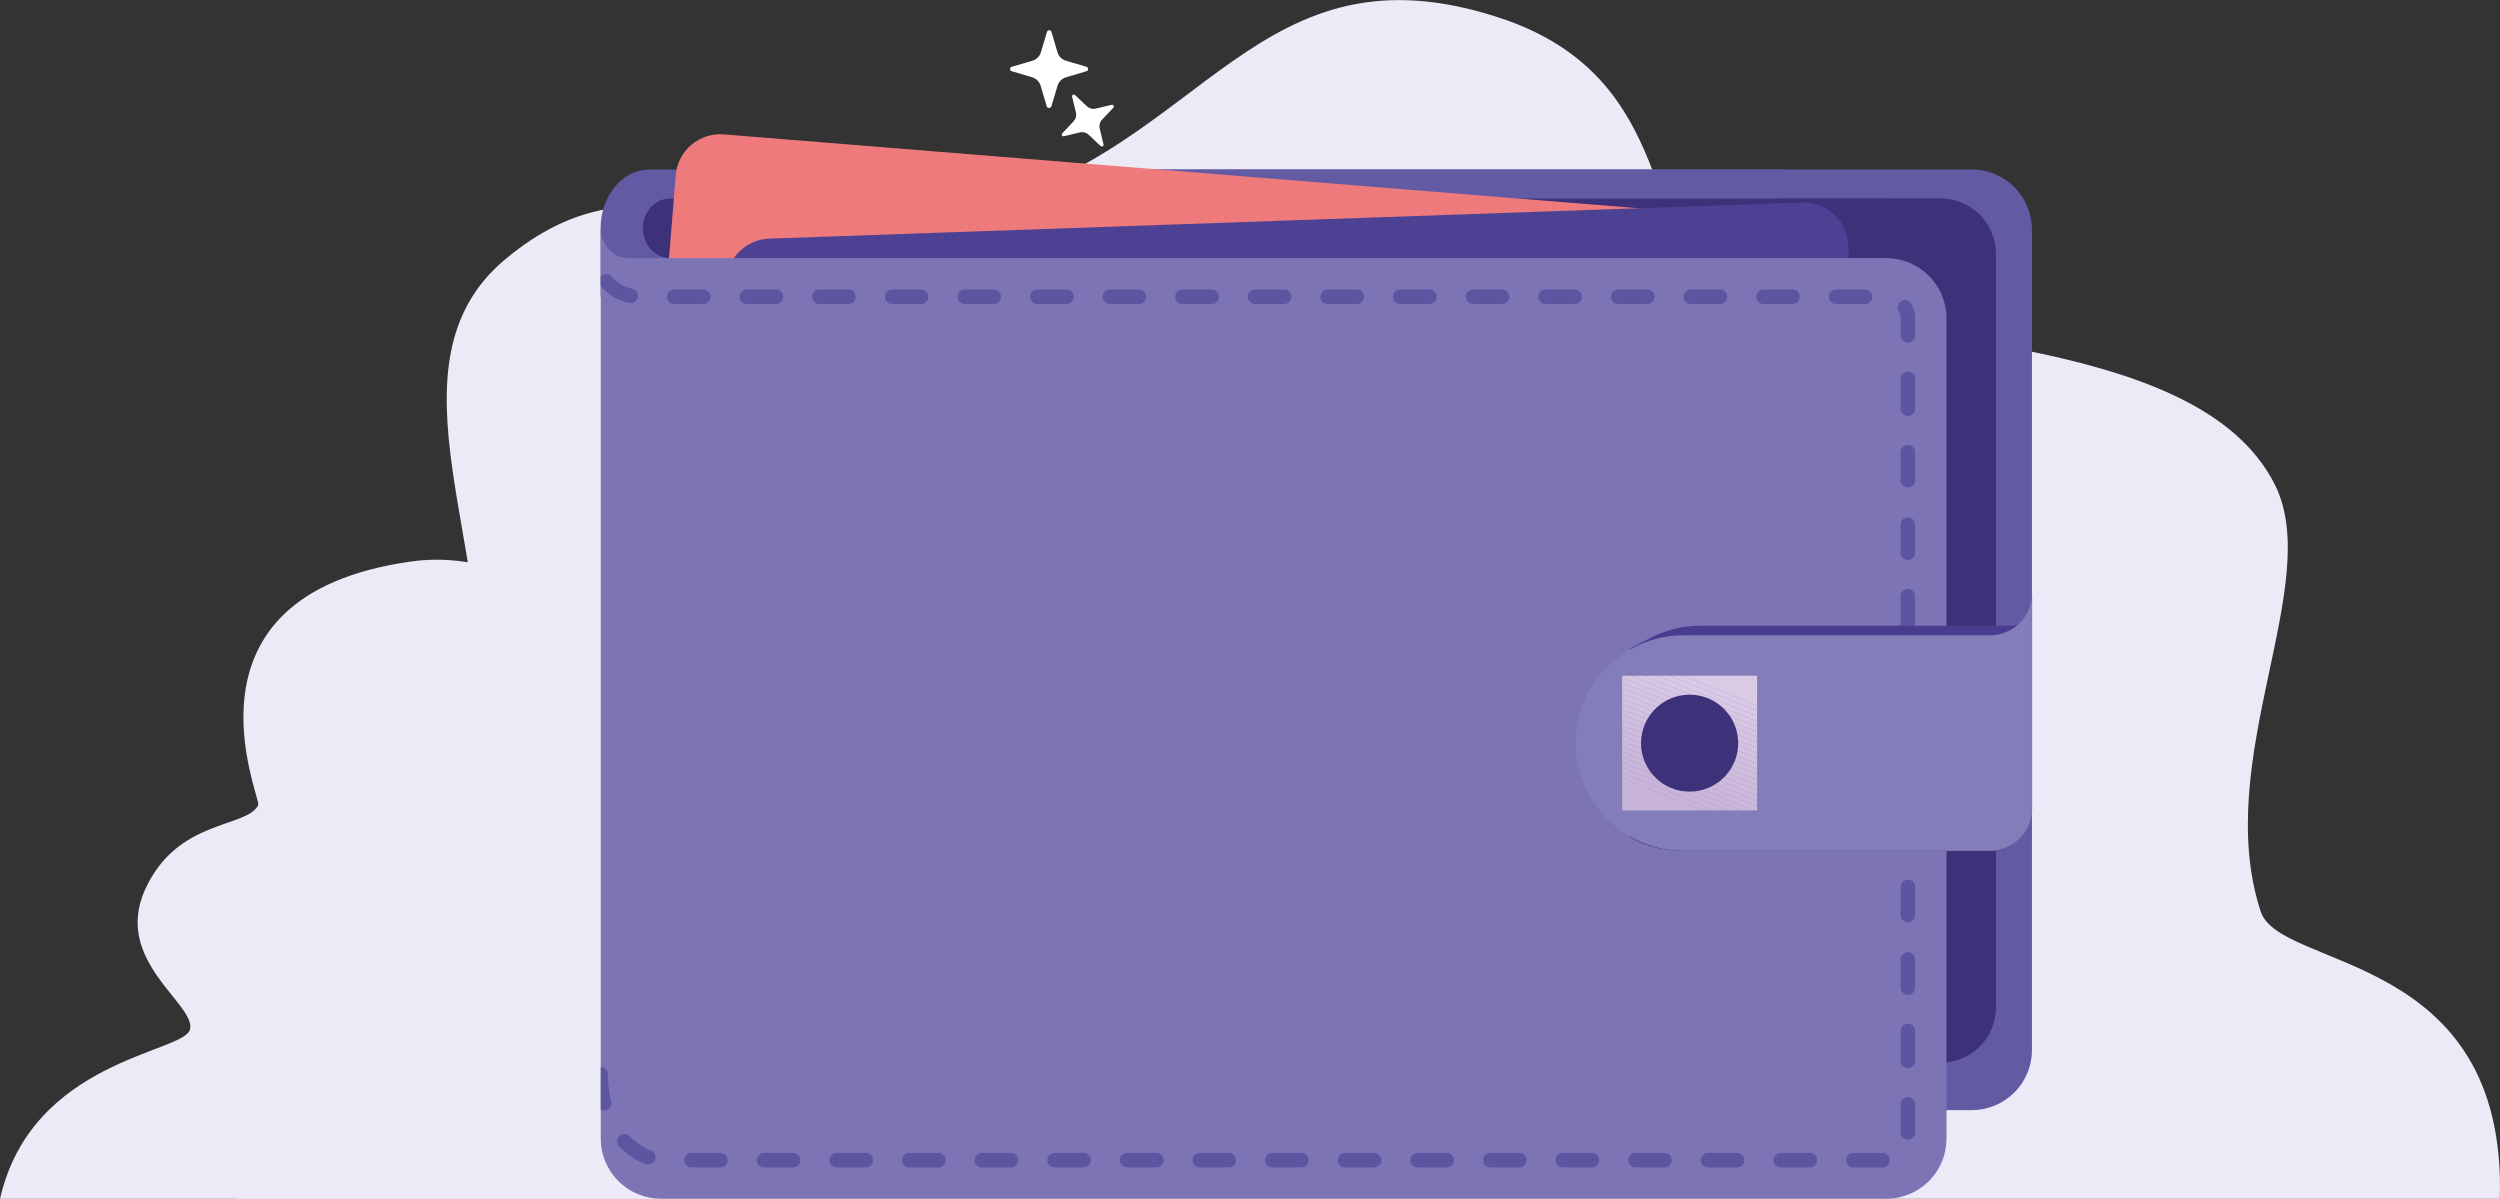 <svg width="171" height="82" viewBox="0 0 171 82" fill="none" xmlns="http://www.w3.org/2000/svg">
<rect x="0" y="0" width="171" height="82" fill="#333333" stroke="none"/>
<g clip-path="url(#clip0_12718_1656)">
<path fill-rule="evenodd" clip-rule="evenodd" d="M170.988 82C171.491 65.016 155.956 66.387 154.634 62.352C151.24 51.988 158.991 39.948 155.612 33.171C150.196 22.336 127.454 23.876 117.756 19.52C112.173 17.004 115.075 5.375 102.657 1.246C86.032 -4.281 82.332 10.254 67.088 14.067C50.848 18.117 44.277 9.611 34.551 17.743C25.951 24.929 34.146 37.98 32.633 49.759C31.562 58.089 10.483 59.947 16.11 82H170.988Z" fill="#EBEAF6"/>
<path fill-rule="evenodd" clip-rule="evenodd" d="M0 82C2.183 72.444 12.604 72.034 12.996 70.412C13.415 68.68 7.72 65.731 9.92 60.856C12.121 55.98 16.872 56.665 17.663 55.07C17.892 54.609 11.531 40.753 28.093 38.409C35.268 37.393 40.433 42.865 40.797 42.828C42.305 42.67 50.733 37.159 60.233 41.961C69.733 46.762 68.028 51.969 69.605 52.599C71.183 53.229 76.837 49.508 88.838 54.939C100.84 60.37 103.351 74.816 108.33 75.443C113.156 76.054 127.258 75.038 128.46 81.998L0 82Z" fill="#EBEAF6"/>
<path fill-rule="evenodd" clip-rule="evenodd" d="M51.041 11.592H134.882C135.969 11.597 137.01 12.03 137.779 12.797C138.548 13.564 138.982 14.603 138.986 15.687V71.84C138.982 72.924 138.548 73.963 137.779 74.73C137.01 75.497 135.969 75.93 134.882 75.935H51.041C49.954 75.93 48.913 75.497 48.144 74.73C47.376 73.963 46.942 72.924 46.937 71.84V15.691C46.941 14.606 47.375 13.567 48.144 12.8C48.913 12.033 49.954 11.6 51.041 11.596" fill="#625BA4"/>
<path fill-rule="evenodd" clip-rule="evenodd" d="M45.108 13.573H132.75C133.75 13.576 134.708 13.975 135.416 14.681C136.123 15.386 136.521 16.343 136.524 17.341V68.922C136.521 69.92 136.122 70.876 135.415 71.582C134.708 72.288 133.75 72.686 132.75 72.69H45.108C44.389 72.69 43.684 72.483 43.079 72.095V14.174C43.684 13.786 44.389 13.579 45.108 13.579" fill="#3D317A"/>
<path fill-rule="evenodd" clip-rule="evenodd" d="M121.747 19.633H44.316L44.707 22.246L41.082 20.296V15.615C41.082 13.404 42.575 11.596 44.404 11.596H121.747V19.633Z" fill="#625BA4"/>
<path fill-rule="evenodd" clip-rule="evenodd" d="M129.369 17.657V13.581H45.827C44.809 13.581 43.971 14.502 43.971 15.619C43.971 16.737 44.809 17.657 45.827 17.657H129.369Z" fill="#3D317A"/>
<path fill-rule="evenodd" clip-rule="evenodd" d="M72.771 9.318L73.852 9.061C73.961 9.033 74.076 9.033 74.185 9.062C74.293 9.091 74.393 9.148 74.474 9.226L75.281 9.989C75.3 10.007 75.324 10.018 75.349 10.021C75.375 10.024 75.401 10.019 75.424 10.006C75.446 9.994 75.464 9.974 75.475 9.95C75.485 9.926 75.487 9.899 75.48 9.874L75.222 8.795C75.195 8.686 75.195 8.572 75.225 8.463C75.254 8.355 75.311 8.255 75.39 8.175L76.154 7.368C76.172 7.349 76.184 7.325 76.187 7.299C76.189 7.274 76.184 7.248 76.17 7.225C76.157 7.203 76.137 7.185 76.113 7.175C76.089 7.165 76.062 7.163 76.037 7.169L74.956 7.426C74.847 7.454 74.733 7.454 74.624 7.425C74.515 7.396 74.415 7.339 74.335 7.261L73.528 6.498C73.509 6.481 73.485 6.471 73.46 6.469C73.435 6.466 73.41 6.472 73.388 6.485C73.366 6.497 73.349 6.517 73.339 6.54C73.329 6.563 73.327 6.589 73.332 6.613L73.59 7.692C73.618 7.801 73.617 7.915 73.588 8.024C73.558 8.132 73.501 8.231 73.422 8.312L72.66 9.117C72.641 9.136 72.63 9.16 72.627 9.186C72.623 9.212 72.629 9.239 72.642 9.261C72.656 9.284 72.676 9.301 72.7 9.312C72.724 9.322 72.75 9.324 72.775 9.318H72.771ZM71.917 7.27L72.332 5.88C72.371 5.739 72.445 5.611 72.548 5.507C72.65 5.403 72.778 5.327 72.918 5.285L74.311 4.872C74.344 4.863 74.373 4.843 74.394 4.816C74.414 4.789 74.425 4.755 74.425 4.721C74.425 4.687 74.414 4.654 74.394 4.626C74.374 4.599 74.344 4.579 74.311 4.569L72.918 4.156C72.779 4.115 72.652 4.04 72.55 3.938C72.448 3.836 72.372 3.71 72.332 3.571L71.917 2.18C71.908 2.148 71.888 2.119 71.861 2.099C71.834 2.079 71.801 2.068 71.767 2.069C71.733 2.069 71.7 2.079 71.672 2.099C71.644 2.119 71.624 2.148 71.615 2.18L71.2 3.571C71.159 3.71 71.084 3.836 70.982 3.938C70.879 4.04 70.753 4.115 70.614 4.156L69.201 4.569C69.168 4.579 69.14 4.6 69.12 4.627C69.1 4.654 69.089 4.687 69.09 4.721C69.089 4.755 69.1 4.788 69.12 4.815C69.14 4.842 69.169 4.862 69.201 4.872L70.596 5.285C70.737 5.327 70.864 5.403 70.966 5.507C71.069 5.611 71.143 5.739 71.183 5.88L71.597 7.27C71.606 7.303 71.626 7.332 71.654 7.353C71.681 7.373 71.715 7.384 71.749 7.383C71.786 7.387 71.822 7.378 71.852 7.357C71.882 7.336 71.904 7.306 71.913 7.27H71.917Z" fill="white"/>
<path fill-rule="evenodd" clip-rule="evenodd" d="M49.497 9.191L119.994 14.886C120.796 14.954 121.539 15.335 122.061 15.947C122.582 16.56 122.84 17.353 122.777 18.154L119.585 57.5C119.518 58.3 119.136 59.042 118.523 59.563C117.91 60.083 117.115 60.341 116.312 60.279L45.815 54.586C45.013 54.519 44.269 54.138 43.747 53.525C43.225 52.913 42.968 52.119 43.03 51.318L46.222 11.97C46.29 11.169 46.672 10.428 47.286 9.907C47.899 9.387 48.694 9.129 49.497 9.191Z" fill="#EF7A7B"/>
<path fill-rule="evenodd" clip-rule="evenodd" d="M52.603 16.323L123.285 13.85C124.09 13.825 124.873 14.118 125.462 14.666C126.051 15.214 126.399 15.972 126.43 16.776L127.817 56.228C127.843 57.032 127.549 57.812 127 58.4C126.451 58.988 125.691 59.336 124.886 59.366L54.201 61.839C53.396 61.865 52.614 61.572 52.025 61.023C51.435 60.475 51.087 59.717 51.057 58.914L49.671 19.461C49.645 18.658 49.939 17.877 50.488 17.289C51.038 16.701 51.798 16.354 52.603 16.323Z" fill="#4D4193"/>
<path fill-rule="evenodd" clip-rule="evenodd" d="M42.948 17.657H129.037C130.124 17.662 131.165 18.095 131.934 18.862C132.702 19.629 133.136 20.668 133.141 21.753V77.899C133.136 78.984 132.702 80.022 131.934 80.79C131.165 81.556 130.124 81.99 129.037 81.994H45.196C44.109 81.99 43.068 81.556 42.299 80.79C41.53 80.022 41.096 78.984 41.092 77.899V15.611C41.092 16.729 41.932 17.649 42.948 17.649" fill="#7C74B4"/>
<path fill-rule="evenodd" clip-rule="evenodd" d="M44.16 79.615C44.254 79.652 44.356 79.659 44.455 79.637C44.553 79.614 44.642 79.562 44.709 79.488C44.777 79.414 44.821 79.321 44.834 79.221C44.848 79.121 44.831 79.02 44.785 78.93C44.731 78.821 44.638 78.736 44.524 78.692H44.506C43.962 78.471 43.47 78.139 43.062 77.717C43 77.653 42.922 77.607 42.837 77.584C42.751 77.561 42.661 77.561 42.575 77.585C42.492 77.607 42.416 77.651 42.355 77.712C42.293 77.773 42.249 77.849 42.226 77.932C42.203 78.015 42.203 78.102 42.224 78.186C42.245 78.269 42.288 78.346 42.348 78.408C42.86 78.936 43.477 79.35 44.16 79.623V79.615ZM49.28 79.851C49.386 79.851 49.489 79.818 49.574 79.756C49.66 79.694 49.723 79.606 49.755 79.506C49.779 79.431 49.784 79.353 49.771 79.276C49.758 79.199 49.727 79.126 49.681 79.063C49.635 79 49.575 78.949 49.505 78.914C49.435 78.879 49.358 78.86 49.28 78.86H47.295C47.189 78.86 47.087 78.894 47.001 78.956C46.916 79.018 46.852 79.105 46.82 79.205C46.797 79.28 46.791 79.359 46.804 79.435C46.817 79.512 46.848 79.585 46.894 79.648C46.94 79.711 47.001 79.762 47.07 79.797C47.14 79.832 47.217 79.851 47.295 79.851H49.28ZM54.248 79.851C54.38 79.851 54.506 79.799 54.599 79.706C54.692 79.613 54.745 79.487 54.745 79.356C54.745 79.224 54.692 79.098 54.599 79.005C54.506 78.912 54.38 78.86 54.248 78.86H52.261C52.129 78.86 52.003 78.912 51.91 79.005C51.817 79.098 51.764 79.224 51.764 79.356C51.764 79.487 51.817 79.613 51.91 79.706C52.003 79.799 52.129 79.851 52.261 79.851H54.248ZM59.216 79.851C59.348 79.851 59.474 79.799 59.567 79.706C59.66 79.613 59.713 79.487 59.713 79.356C59.713 79.224 59.66 79.098 59.567 79.005C59.474 78.912 59.348 78.86 59.216 78.86H57.229C57.097 78.86 56.971 78.912 56.878 79.005C56.785 79.098 56.732 79.224 56.732 79.356C56.732 79.487 56.785 79.613 56.878 79.706C56.971 79.799 57.097 79.851 57.229 79.851H59.216ZM64.182 79.851C64.314 79.851 64.44 79.799 64.533 79.706C64.626 79.613 64.679 79.487 64.679 79.356C64.679 79.224 64.626 79.098 64.533 79.005C64.44 78.912 64.314 78.86 64.182 78.86H62.197C62.065 78.86 61.939 78.912 61.846 79.005C61.752 79.098 61.7 79.224 61.7 79.356C61.7 79.487 61.752 79.613 61.846 79.706C61.939 79.799 62.065 79.851 62.197 79.851H64.182ZM69.15 79.851C69.282 79.851 69.408 79.799 69.501 79.706C69.594 79.613 69.647 79.487 69.647 79.356C69.647 79.224 69.594 79.098 69.501 79.005C69.408 78.912 69.282 78.86 69.15 78.86H67.162C67.031 78.86 66.905 78.912 66.811 79.005C66.718 79.098 66.666 79.224 66.666 79.356C66.666 79.487 66.718 79.613 66.811 79.706C66.905 79.799 67.031 79.851 67.162 79.851H69.15ZM74.118 79.851C74.25 79.851 74.376 79.799 74.469 79.706C74.562 79.613 74.614 79.487 74.614 79.356C74.614 79.224 74.562 79.098 74.469 79.005C74.376 78.912 74.25 78.86 74.118 78.86H72.132C72.001 78.86 71.874 78.912 71.781 79.005C71.688 79.098 71.636 79.224 71.636 79.356C71.636 79.487 71.688 79.613 71.781 79.706C71.874 79.799 72.001 79.851 72.132 79.851H74.118ZM79.084 79.851C79.216 79.851 79.342 79.799 79.435 79.706C79.528 79.613 79.58 79.487 79.58 79.356C79.58 79.224 79.528 79.098 79.435 79.005C79.342 78.912 79.216 78.86 79.084 78.86H77.098C76.967 78.86 76.84 78.912 76.747 79.005C76.654 79.098 76.602 79.224 76.602 79.356C76.602 79.487 76.654 79.613 76.747 79.706C76.84 79.799 76.967 79.851 77.098 79.851H79.084ZM84.052 79.851C84.183 79.851 84.31 79.799 84.403 79.706C84.496 79.613 84.548 79.487 84.548 79.356C84.548 79.224 84.496 79.098 84.403 79.005C84.31 78.912 84.183 78.86 84.052 78.86H82.064C81.933 78.86 81.806 78.912 81.713 79.005C81.62 79.098 81.568 79.224 81.568 79.356C81.568 79.487 81.62 79.613 81.713 79.706C81.806 79.799 81.933 79.851 82.064 79.851H84.052ZM89.02 79.851C89.151 79.851 89.278 79.799 89.371 79.706C89.464 79.613 89.516 79.487 89.516 79.356C89.516 79.224 89.464 79.098 89.371 79.005C89.278 78.912 89.151 78.86 89.02 78.86H87.032C86.9 78.86 86.774 78.912 86.681 79.005C86.588 79.098 86.536 79.224 86.536 79.356C86.536 79.487 86.588 79.613 86.681 79.706C86.774 79.799 86.9 79.851 87.032 79.851H89.02ZM93.986 79.851C94.117 79.851 94.244 79.799 94.337 79.706C94.43 79.613 94.482 79.487 94.482 79.356C94.482 79.224 94.43 79.098 94.337 79.005C94.244 78.912 94.117 78.86 93.986 78.86H92C91.868 78.86 91.742 78.912 91.649 79.005C91.556 79.098 91.504 79.224 91.504 79.356C91.504 79.487 91.556 79.613 91.649 79.706C91.742 79.799 91.868 79.851 92 79.851H93.986ZM98.954 79.851C99.085 79.851 99.212 79.799 99.305 79.706C99.398 79.613 99.45 79.487 99.45 79.356C99.45 79.224 99.398 79.098 99.305 79.005C99.212 78.912 99.085 78.86 98.954 78.86H96.966C96.834 78.86 96.708 78.912 96.615 79.005C96.522 79.098 96.47 79.224 96.47 79.356C96.47 79.487 96.522 79.613 96.615 79.706C96.708 79.799 96.834 79.851 96.966 79.851H98.954ZM103.922 79.851C104.053 79.851 104.179 79.799 104.273 79.706C104.366 79.613 104.418 79.487 104.418 79.356C104.418 79.224 104.366 79.098 104.273 79.005C104.179 78.912 104.053 78.86 103.922 78.86H101.934C101.802 78.86 101.676 78.912 101.583 79.005C101.49 79.098 101.438 79.224 101.438 79.356C101.438 79.487 101.49 79.613 101.583 79.706C101.676 79.799 101.802 79.851 101.934 79.851H103.922ZM108.887 79.851C109.019 79.851 109.145 79.799 109.238 79.706C109.332 79.613 109.384 79.487 109.384 79.356C109.384 79.224 109.332 79.098 109.238 79.005C109.145 78.912 109.019 78.86 108.887 78.86H106.902C106.77 78.86 106.644 78.912 106.551 79.005C106.458 79.098 106.405 79.224 106.405 79.356C106.405 79.487 106.458 79.613 106.551 79.706C106.644 79.799 106.77 79.851 106.902 79.851H108.887ZM113.855 79.851C113.987 79.851 114.113 79.799 114.206 79.706C114.299 79.613 114.352 79.487 114.352 79.356C114.352 79.224 114.299 79.098 114.206 79.005C114.113 78.912 113.987 78.86 113.855 78.86H111.868C111.736 78.86 111.61 78.912 111.517 79.005C111.424 79.098 111.371 79.224 111.371 79.356C111.371 79.487 111.424 79.613 111.517 79.706C111.61 79.799 111.736 79.851 111.868 79.851H113.855ZM118.823 79.851C118.955 79.851 119.081 79.799 119.174 79.706C119.267 79.613 119.32 79.487 119.32 79.356C119.32 79.224 119.267 79.098 119.174 79.005C119.081 78.912 118.955 78.86 118.823 78.86H116.836C116.704 78.86 116.578 78.912 116.485 79.005C116.392 79.098 116.339 79.224 116.339 79.356C116.339 79.487 116.392 79.613 116.485 79.706C116.578 79.799 116.704 79.851 116.836 79.851H118.823ZM123.791 79.851C123.923 79.851 124.049 79.799 124.142 79.706C124.235 79.613 124.288 79.487 124.288 79.356C124.288 79.224 124.235 79.098 124.142 79.005C124.049 78.912 123.923 78.86 123.791 78.86H121.804C121.672 78.86 121.546 78.912 121.453 79.005C121.36 79.098 121.307 79.224 121.307 79.356C121.307 79.487 121.36 79.613 121.453 79.706C121.546 79.799 121.672 79.851 121.804 79.851H123.791ZM128.757 79.851C128.889 79.851 129.015 79.799 129.108 79.706C129.201 79.613 129.254 79.487 129.254 79.356C129.254 79.224 129.201 79.098 129.108 79.005C129.015 78.912 128.889 78.86 128.757 78.86H126.772C126.64 78.86 126.514 78.912 126.421 79.005C126.327 79.098 126.275 79.224 126.275 79.356C126.275 79.487 126.327 79.613 126.421 79.706C126.514 79.799 126.64 79.851 126.772 79.851H128.757ZM130.995 75.506C130.987 75.38 130.931 75.261 130.839 75.174C130.746 75.088 130.624 75.04 130.497 75.04C130.371 75.04 130.249 75.088 130.156 75.174C130.064 75.261 130.008 75.38 130 75.506V77.489C130.008 77.615 130.064 77.734 130.156 77.821C130.249 77.907 130.371 77.955 130.497 77.955C130.624 77.955 130.746 77.907 130.839 77.821C130.931 77.734 130.987 77.615 130.995 77.489V75.506ZM130.995 70.55C130.999 70.483 130.989 70.415 130.966 70.351C130.943 70.287 130.907 70.228 130.861 70.179C130.814 70.129 130.758 70.09 130.695 70.063C130.633 70.036 130.566 70.022 130.497 70.022C130.429 70.022 130.362 70.036 130.3 70.063C130.237 70.09 130.181 70.129 130.134 70.179C130.088 70.228 130.052 70.287 130.029 70.351C130.006 70.415 129.996 70.483 130 70.55V72.532C129.996 72.6 130.006 72.668 130.029 72.731C130.052 72.795 130.088 72.854 130.134 72.903C130.181 72.953 130.237 72.992 130.3 73.019C130.362 73.046 130.429 73.06 130.497 73.06C130.566 73.06 130.633 73.046 130.695 73.019C130.758 72.992 130.814 72.953 130.861 72.903C130.907 72.854 130.943 72.795 130.966 72.731C130.989 72.668 130.999 72.6 130.995 72.532V70.55ZM130.995 65.593C130.987 65.467 130.931 65.348 130.839 65.262C130.746 65.175 130.624 65.127 130.497 65.127C130.371 65.127 130.249 65.175 130.156 65.262C130.064 65.348 130.008 65.467 130 65.593V67.582C130.008 67.709 130.064 67.827 130.156 67.914C130.249 68 130.371 68.048 130.497 68.048C130.624 68.048 130.746 68 130.839 67.914C130.931 67.827 130.987 67.709 130.995 67.582V65.593ZM130.995 60.636C130.987 60.509 130.931 60.391 130.839 60.304C130.746 60.218 130.624 60.169 130.497 60.169C130.371 60.169 130.249 60.218 130.156 60.304C130.064 60.391 130.008 60.509 130 60.636V62.619C130.008 62.745 130.064 62.864 130.156 62.95C130.249 63.037 130.371 63.085 130.497 63.085C130.624 63.085 130.746 63.037 130.839 62.95C130.931 62.864 130.987 62.745 130.995 62.619V60.636ZM130.995 55.68C130.999 55.612 130.989 55.544 130.966 55.48C130.943 55.417 130.907 55.358 130.861 55.309C130.814 55.259 130.758 55.22 130.695 55.193C130.633 55.166 130.566 55.152 130.497 55.152C130.429 55.152 130.362 55.166 130.3 55.193C130.237 55.22 130.181 55.259 130.134 55.309C130.088 55.358 130.052 55.417 130.029 55.48C130.006 55.544 129.996 55.612 130 55.68V57.661C129.996 57.729 130.006 57.797 130.029 57.861C130.052 57.925 130.088 57.984 130.134 58.033C130.181 58.083 130.237 58.122 130.3 58.149C130.362 58.176 130.429 58.19 130.497 58.19C130.566 58.19 130.633 58.176 130.695 58.149C130.758 58.122 130.814 58.083 130.861 58.033C130.907 57.984 130.943 57.925 130.966 57.861C130.989 57.797 130.999 57.729 130.995 57.661V55.68ZM130.995 50.723C130.987 50.596 130.931 50.478 130.839 50.391C130.746 50.305 130.624 50.257 130.497 50.257C130.371 50.257 130.249 50.305 130.156 50.391C130.064 50.478 130.008 50.596 130 50.723V52.706C130.008 52.832 130.064 52.951 130.156 53.037C130.249 53.124 130.371 53.172 130.497 53.172C130.624 53.172 130.746 53.124 130.839 53.037C130.931 52.951 130.987 52.832 130.995 52.706V50.723ZM130.995 45.765C130.987 45.639 130.931 45.521 130.839 45.434C130.746 45.347 130.624 45.299 130.497 45.299C130.371 45.299 130.249 45.347 130.156 45.434C130.064 45.521 130.008 45.639 130 45.765V47.749C130.008 47.875 130.064 47.993 130.156 48.08C130.249 48.167 130.371 48.215 130.497 48.215C130.624 48.215 130.746 48.167 130.839 48.08C130.931 47.993 130.987 47.875 130.995 47.749V45.765ZM130.995 40.81C130.999 40.742 130.989 40.674 130.966 40.61C130.943 40.546 130.907 40.488 130.861 40.438C130.814 40.389 130.758 40.349 130.695 40.322C130.633 40.295 130.566 40.281 130.497 40.281C130.429 40.281 130.362 40.295 130.3 40.322C130.237 40.349 130.181 40.389 130.134 40.438C130.088 40.488 130.052 40.546 130.029 40.61C130.006 40.674 129.996 40.742 130 40.81V42.791C129.996 42.859 130.006 42.927 130.029 42.991C130.052 43.055 130.088 43.113 130.134 43.163C130.181 43.212 130.237 43.252 130.3 43.279C130.362 43.306 130.429 43.32 130.497 43.32C130.566 43.32 130.633 43.306 130.695 43.279C130.758 43.252 130.814 43.212 130.861 43.163C130.907 43.113 130.943 43.055 130.966 42.991C130.989 42.927 130.999 42.859 130.995 42.791V40.81ZM130.995 35.852C130.987 35.726 130.931 35.608 130.839 35.521C130.746 35.434 130.624 35.386 130.497 35.386C130.371 35.386 130.249 35.434 130.156 35.521C130.064 35.608 130.008 35.726 130 35.852V37.836C130.008 37.962 130.064 38.081 130.156 38.167C130.249 38.254 130.371 38.302 130.497 38.302C130.624 38.302 130.746 38.254 130.839 38.167C130.931 38.081 130.987 37.962 130.995 37.836V35.852ZM130.995 30.895C130.987 30.769 130.931 30.65 130.839 30.564C130.746 30.477 130.624 30.429 130.497 30.429C130.371 30.429 130.249 30.477 130.156 30.564C130.064 30.65 130.008 30.769 130 30.895V32.878C130.008 33.005 130.064 33.123 130.156 33.21C130.249 33.296 130.371 33.345 130.497 33.345C130.624 33.345 130.746 33.296 130.839 33.21C130.931 33.123 130.987 33.005 130.995 32.878V30.895ZM130.995 25.94C130.999 25.872 130.989 25.804 130.966 25.74C130.943 25.676 130.907 25.617 130.861 25.568C130.814 25.518 130.758 25.479 130.695 25.452C130.633 25.425 130.566 25.411 130.497 25.411C130.429 25.411 130.362 25.425 130.3 25.452C130.237 25.479 130.181 25.518 130.134 25.568C130.088 25.617 130.052 25.676 130.029 25.74C130.006 25.804 129.996 25.872 130 25.94V27.921C129.996 27.989 130.006 28.057 130.029 28.121C130.052 28.185 130.088 28.243 130.134 28.293C130.181 28.342 130.237 28.382 130.3 28.409C130.362 28.436 130.429 28.449 130.497 28.449C130.566 28.449 130.633 28.436 130.695 28.409C130.758 28.382 130.814 28.342 130.861 28.293C130.907 28.243 130.943 28.185 130.966 28.121C130.989 28.057 130.999 27.989 130.995 27.921V25.94ZM130.725 20.777C130.659 20.664 130.549 20.581 130.422 20.548C130.294 20.515 130.159 20.534 130.045 20.6C129.931 20.666 129.849 20.775 129.815 20.902C129.782 21.03 129.801 21.165 129.867 21.279C129.955 21.424 130 21.591 130 21.76V22.975C130.008 23.102 130.064 23.22 130.156 23.307C130.249 23.393 130.371 23.442 130.497 23.442C130.624 23.442 130.746 23.393 130.839 23.307C130.931 23.22 130.987 23.102 130.995 22.975V21.753C130.993 21.409 130.9 21.073 130.725 20.777ZM125.591 19.802C125.459 19.802 125.333 19.855 125.24 19.947C125.147 20.04 125.095 20.166 125.095 20.298C125.095 20.429 125.147 20.555 125.24 20.648C125.333 20.741 125.459 20.793 125.591 20.793H127.577C127.708 20.793 127.835 20.741 127.928 20.648C128.021 20.555 128.073 20.429 128.073 20.298C128.073 20.166 128.021 20.04 127.928 19.947C127.835 19.855 127.708 19.802 127.577 19.802H125.591ZM120.623 19.802C120.492 19.802 120.365 19.855 120.272 19.947C120.179 20.04 120.127 20.166 120.127 20.298C120.127 20.429 120.179 20.555 120.272 20.648C120.365 20.741 120.492 20.793 120.623 20.793H122.611C122.742 20.793 122.869 20.741 122.962 20.648C123.055 20.555 123.107 20.429 123.107 20.298C123.107 20.166 123.055 20.04 122.962 19.947C122.869 19.855 122.742 19.802 122.611 19.802H120.623ZM115.655 19.802C115.524 19.802 115.397 19.855 115.304 19.947C115.211 20.04 115.159 20.166 115.159 20.298C115.159 20.429 115.211 20.555 115.304 20.648C115.397 20.741 115.524 20.793 115.655 20.793H117.643C117.775 20.793 117.901 20.741 117.994 20.648C118.087 20.555 118.139 20.429 118.139 20.298C118.139 20.166 118.087 20.04 117.994 19.947C117.901 19.855 117.775 19.802 117.643 19.802H115.655ZM110.687 19.802C110.556 19.802 110.43 19.855 110.336 19.947C110.243 20.04 110.191 20.166 110.191 20.298C110.191 20.429 110.243 20.555 110.336 20.648C110.43 20.741 110.556 20.793 110.687 20.793H112.675C112.807 20.793 112.933 20.741 113.026 20.648C113.119 20.555 113.171 20.429 113.171 20.298C113.171 20.166 113.119 20.04 113.026 19.947C112.933 19.855 112.807 19.802 112.675 19.802H110.687ZM105.721 19.802C105.59 19.802 105.464 19.855 105.37 19.947C105.277 20.04 105.225 20.166 105.225 20.298C105.225 20.429 105.277 20.555 105.37 20.648C105.464 20.741 105.59 20.793 105.721 20.793H107.701C107.833 20.793 107.959 20.741 108.052 20.648C108.145 20.555 108.198 20.429 108.198 20.298C108.198 20.166 108.145 20.04 108.052 19.947C107.959 19.855 107.833 19.802 107.701 19.802H105.721ZM100.754 19.802C100.622 19.802 100.496 19.855 100.403 19.947C100.309 20.04 100.257 20.166 100.257 20.298C100.257 20.429 100.309 20.555 100.403 20.648C100.496 20.741 100.622 20.793 100.754 20.793H102.741C102.873 20.793 102.999 20.741 103.092 20.648C103.185 20.555 103.238 20.429 103.238 20.298C103.238 20.166 103.185 20.04 103.092 19.947C102.999 19.855 102.873 19.802 102.741 19.802H100.754ZM95.78 19.802C95.648 19.802 95.522 19.855 95.429 19.947C95.336 20.04 95.283 20.166 95.283 20.298C95.283 20.429 95.336 20.555 95.429 20.648C95.522 20.741 95.648 20.793 95.78 20.793H97.773C97.905 20.793 98.031 20.741 98.124 20.648C98.217 20.555 98.27 20.429 98.27 20.298C98.27 20.166 98.217 20.04 98.124 19.947C98.031 19.855 97.905 19.802 97.773 19.802H95.78ZM90.814 19.802C90.682 19.802 90.556 19.855 90.463 19.947C90.37 20.04 90.317 20.166 90.317 20.298C90.317 20.429 90.37 20.555 90.463 20.648C90.556 20.741 90.682 20.793 90.814 20.793H92.799C92.931 20.793 93.057 20.741 93.15 20.648C93.243 20.555 93.296 20.429 93.296 20.298C93.296 20.166 93.243 20.04 93.15 19.947C93.057 19.855 92.931 19.802 92.799 19.802H90.814ZM85.846 19.802C85.714 19.802 85.588 19.855 85.495 19.947C85.402 20.04 85.35 20.166 85.35 20.298C85.35 20.429 85.402 20.555 85.495 20.648C85.588 20.741 85.714 20.793 85.846 20.793H87.834C87.965 20.793 88.091 20.741 88.184 20.648C88.278 20.555 88.33 20.429 88.33 20.298C88.33 20.166 88.278 20.04 88.184 19.947C88.091 19.855 87.965 19.802 87.834 19.802H85.846ZM80.878 19.802C80.746 19.802 80.62 19.855 80.527 19.947C80.434 20.04 80.382 20.166 80.382 20.298C80.382 20.429 80.434 20.555 80.527 20.648C80.62 20.741 80.746 20.793 80.878 20.793H82.881C83.013 20.793 83.139 20.741 83.232 20.648C83.325 20.555 83.378 20.429 83.378 20.298C83.378 20.166 83.325 20.04 83.232 19.947C83.139 19.855 83.013 19.802 82.881 19.802H80.878ZM75.912 19.802C75.78 19.802 75.654 19.855 75.561 19.947C75.468 20.04 75.416 20.166 75.416 20.298C75.416 20.429 75.468 20.555 75.561 20.648C75.654 20.741 75.78 20.793 75.912 20.793H77.898C78.029 20.793 78.156 20.741 78.249 20.648C78.342 20.555 78.394 20.429 78.394 20.298C78.394 20.166 78.342 20.04 78.249 19.947C78.156 19.855 78.029 19.802 77.898 19.802H75.912ZM70.96 19.802C70.828 19.802 70.702 19.855 70.609 19.947C70.516 20.04 70.463 20.166 70.463 20.298C70.463 20.429 70.516 20.555 70.609 20.648C70.702 20.741 70.828 20.793 70.96 20.793H72.947C73.079 20.793 73.205 20.741 73.298 20.648C73.391 20.555 73.444 20.429 73.444 20.298C73.444 20.166 73.391 20.04 73.298 19.947C73.205 19.855 73.079 19.802 72.947 19.802H70.96ZM65.992 19.802C65.86 19.802 65.734 19.855 65.641 19.947C65.548 20.04 65.496 20.166 65.496 20.298C65.496 20.429 65.548 20.555 65.641 20.648C65.734 20.741 65.86 20.793 65.992 20.793H67.97C68.101 20.793 68.228 20.741 68.321 20.648C68.414 20.555 68.466 20.429 68.466 20.298C68.466 20.166 68.414 20.04 68.321 19.947C68.228 19.855 68.101 19.802 67.97 19.802H65.992ZM61.026 19.802C60.894 19.802 60.768 19.855 60.675 19.947C60.582 20.04 60.529 20.166 60.529 20.298C60.529 20.429 60.582 20.555 60.675 20.648C60.768 20.741 60.894 20.793 61.026 20.793H63.002C63.133 20.793 63.26 20.741 63.353 20.648C63.446 20.555 63.498 20.429 63.498 20.298C63.498 20.166 63.446 20.04 63.353 19.947C63.26 19.855 63.133 19.802 63.002 19.802H61.026ZM56.048 19.802C55.917 19.802 55.79 19.855 55.697 19.947C55.604 20.04 55.552 20.166 55.552 20.298C55.552 20.429 55.604 20.555 55.697 20.648C55.79 20.741 55.917 20.793 56.048 20.793H58.036C58.167 20.793 58.294 20.741 58.387 20.648C58.48 20.555 58.532 20.429 58.532 20.298C58.532 20.166 58.48 20.04 58.387 19.947C58.294 19.855 58.167 19.802 58.036 19.802H56.048ZM51.08 19.802C50.949 19.802 50.822 19.855 50.729 19.947C50.636 20.04 50.584 20.166 50.584 20.298C50.584 20.429 50.636 20.555 50.729 20.648C50.822 20.741 50.949 20.793 51.08 20.793H53.068C53.2 20.793 53.326 20.741 53.419 20.648C53.512 20.555 53.564 20.429 53.564 20.298C53.564 20.166 53.512 20.04 53.419 19.947C53.326 19.855 53.2 19.802 53.068 19.802H51.08ZM46.114 19.802C46.009 19.802 45.906 19.836 45.821 19.898C45.735 19.96 45.672 20.047 45.639 20.148C45.616 20.222 45.611 20.301 45.624 20.378C45.636 20.454 45.667 20.527 45.714 20.59C45.76 20.653 45.82 20.704 45.89 20.739C45.959 20.774 46.036 20.793 46.114 20.793H48.094C48.2 20.793 48.302 20.759 48.388 20.697C48.473 20.635 48.536 20.548 48.569 20.448C48.592 20.373 48.598 20.295 48.585 20.218C48.572 20.141 48.541 20.068 48.495 20.005C48.449 19.942 48.389 19.891 48.319 19.856C48.249 19.821 48.172 19.802 48.094 19.802H46.114ZM41.092 19.568V18.911C41.141 18.856 41.201 18.813 41.268 18.784C41.336 18.755 41.409 18.742 41.482 18.744C41.556 18.747 41.627 18.766 41.693 18.799C41.758 18.833 41.815 18.88 41.86 18.938C42.213 19.36 42.701 19.646 43.242 19.748C43.331 19.766 43.415 19.809 43.481 19.872C43.548 19.935 43.596 20.015 43.62 20.104C43.644 20.192 43.643 20.286 43.617 20.374C43.591 20.462 43.541 20.541 43.472 20.602C43.414 20.654 43.345 20.692 43.27 20.712C43.195 20.733 43.116 20.735 43.04 20.719C42.276 20.571 41.588 20.163 41.092 19.564V19.568ZM41.092 75.909V73.002C41.223 73.002 41.349 73.055 41.442 73.147C41.535 73.24 41.588 73.366 41.588 73.497C41.585 74.12 41.656 74.74 41.799 75.346C41.823 75.443 41.817 75.545 41.782 75.638C41.757 75.704 41.719 75.763 41.669 75.812C41.62 75.861 41.561 75.9 41.496 75.925C41.431 75.95 41.362 75.962 41.292 75.958C41.222 75.955 41.154 75.937 41.092 75.906V75.909Z" fill="#5C55A0"/>
<path fill-rule="evenodd" clip-rule="evenodd" d="M111.5 44.363L111.569 44.326L111.633 44.291L112.878 43.638C113.93 43.087 115.101 42.8 116.289 42.801H137.534H137.548C137.706 42.79 137.864 42.766 138.019 42.729C138.324 42.46 138.569 42.13 138.738 41.761C138.906 41.391 138.994 40.99 138.996 40.584V55.425C137.237 56.649 136.651 54.804 137.446 57.88C137.099 58.061 136.719 58.17 136.328 58.2H136.313H115.044C113.805 58.201 112.585 57.888 111.5 57.291V44.363ZM112.268 43.996L112.464 43.92L112.268 43.996Z" fill="#493C8F"/>
<path fill-rule="evenodd" clip-rule="evenodd" d="M115.044 43.452H136.303C137.031 43.4 137.713 43.075 138.211 42.541C138.71 42.008 138.987 41.307 138.988 40.578V55.319C138.987 56.048 138.709 56.749 138.212 57.282C137.714 57.815 137.033 58.141 136.305 58.194H115.044C113.105 58.163 111.257 57.372 109.898 55.993C108.538 54.614 107.776 52.758 107.776 50.823C107.776 48.889 108.538 47.032 109.898 45.653C111.257 44.274 113.105 43.484 115.044 43.452Z" fill="#837DBA"/>
<path d="M110.955 53.219L116.408 55.429H110.955V53.219Z" fill="#C7B4D8"/>
<path d="M110.955 52.856L117.301 55.429H116.408L110.955 53.219V52.856Z" fill="#C7B4D8"/>
<path d="M110.955 52.493L118.194 55.429H117.301L110.955 52.856V52.493Z" fill="#C8B5D9"/>
<path d="M110.955 52.131L119.087 55.429H118.194L110.955 52.493V52.131Z" fill="#C9B5D9"/>
<path d="M110.955 51.77L119.98 55.429H119.087L110.955 52.131V51.77Z" fill="#CAB6DA"/>
<path d="M110.955 51.407L120.185 55.15V55.429H119.98L110.955 51.77V51.407Z" fill="#CAB7DA"/>
<path d="M110.955 51.044L120.185 54.787V55.15L110.955 51.407V51.044Z" fill="#CBB8DB"/>
<path d="M110.955 50.684L120.185 54.424V54.787L110.955 51.044V50.684Z" fill="#CCB9DB"/>
<path d="M110.955 50.321L120.185 54.063V54.424L110.955 50.684V50.321Z" fill="#CDBADC"/>
<path d="M110.955 49.958L120.185 53.701V54.063L110.955 50.321V49.958Z" fill="#CEBBDC"/>
<path d="M110.955 49.596L120.185 53.338V53.701L110.955 49.958V49.596Z" fill="#CEBCDD"/>
<path d="M110.955 49.235L120.185 52.977V53.338L110.955 49.596V49.235Z" fill="#CFBDDE"/>
<path d="M110.955 48.872L120.185 52.614V52.977L110.955 49.235V48.872Z" fill="#D0BEDE"/>
<path d="M110.955 48.509L120.185 52.252V52.614L110.955 48.872V48.509Z" fill="#D1BFDF"/>
<path d="M110.955 48.148L120.185 51.889V52.252L110.955 48.509V48.148Z" fill="#D2C0DF"/>
<path d="M110.955 47.786L120.185 51.528V51.889L110.955 48.148V47.786Z" fill="#D2C1E0"/>
<path d="M110.955 47.423L120.185 51.165V51.528L110.955 47.786V47.423Z" fill="#D3C2E0"/>
<path d="M110.955 47.062L120.185 50.803V51.165L110.955 47.423V47.062Z" fill="#D4C3E1"/>
<path d="M110.955 46.7L120.185 50.442V50.803L110.955 47.062V46.7Z" fill="#D5C4E1"/>
<path d="M110.955 46.337L120.185 50.079V50.442L110.955 46.7V46.337Z" fill="#D6C5E2"/>
<path d="M111.557 46.218L120.185 49.716V50.079L110.955 46.337V46.218H111.557Z" fill="#D7C6E2"/>
<path d="M112.45 46.218L120.185 49.354V49.716L111.557 46.218H112.45Z" fill="#D8C7E3"/>
<path d="M113.343 46.218L120.185 48.993V49.354L112.45 46.218H113.343Z" fill="#D8C8E4"/>
<path d="M114.236 46.218L120.185 48.63V48.993L113.343 46.218H114.236Z" fill="#D9C9E4"/>
<path d="M115.13 46.218L120.185 48.267V48.63L114.236 46.218H115.13Z" fill="#DACAE5"/>
<path d="M120.185 48.267L115.13 46.218H120.185V48.267Z" fill="#DACAE5"/>
<path fill-rule="evenodd" clip-rule="evenodd" d="M115.569 47.515C116.226 47.515 116.869 47.709 117.415 48.073C117.961 48.438 118.387 48.956 118.639 49.561C118.89 50.167 118.956 50.834 118.828 51.477C118.7 52.12 118.383 52.711 117.919 53.174C117.454 53.638 116.862 53.954 116.217 54.082C115.573 54.209 114.905 54.144 114.298 53.893C113.691 53.642 113.172 53.217 112.807 52.672C112.442 52.127 112.247 51.486 112.247 50.83C112.247 49.951 112.597 49.107 113.22 48.486C113.843 47.864 114.688 47.515 115.569 47.515Z" fill="#3D317A"/>
</g>
<defs>
<clipPath id="clip0_12718_1656">
<rect width="171" height="82" fill="white"/>
</clipPath>
</defs>
</svg>
